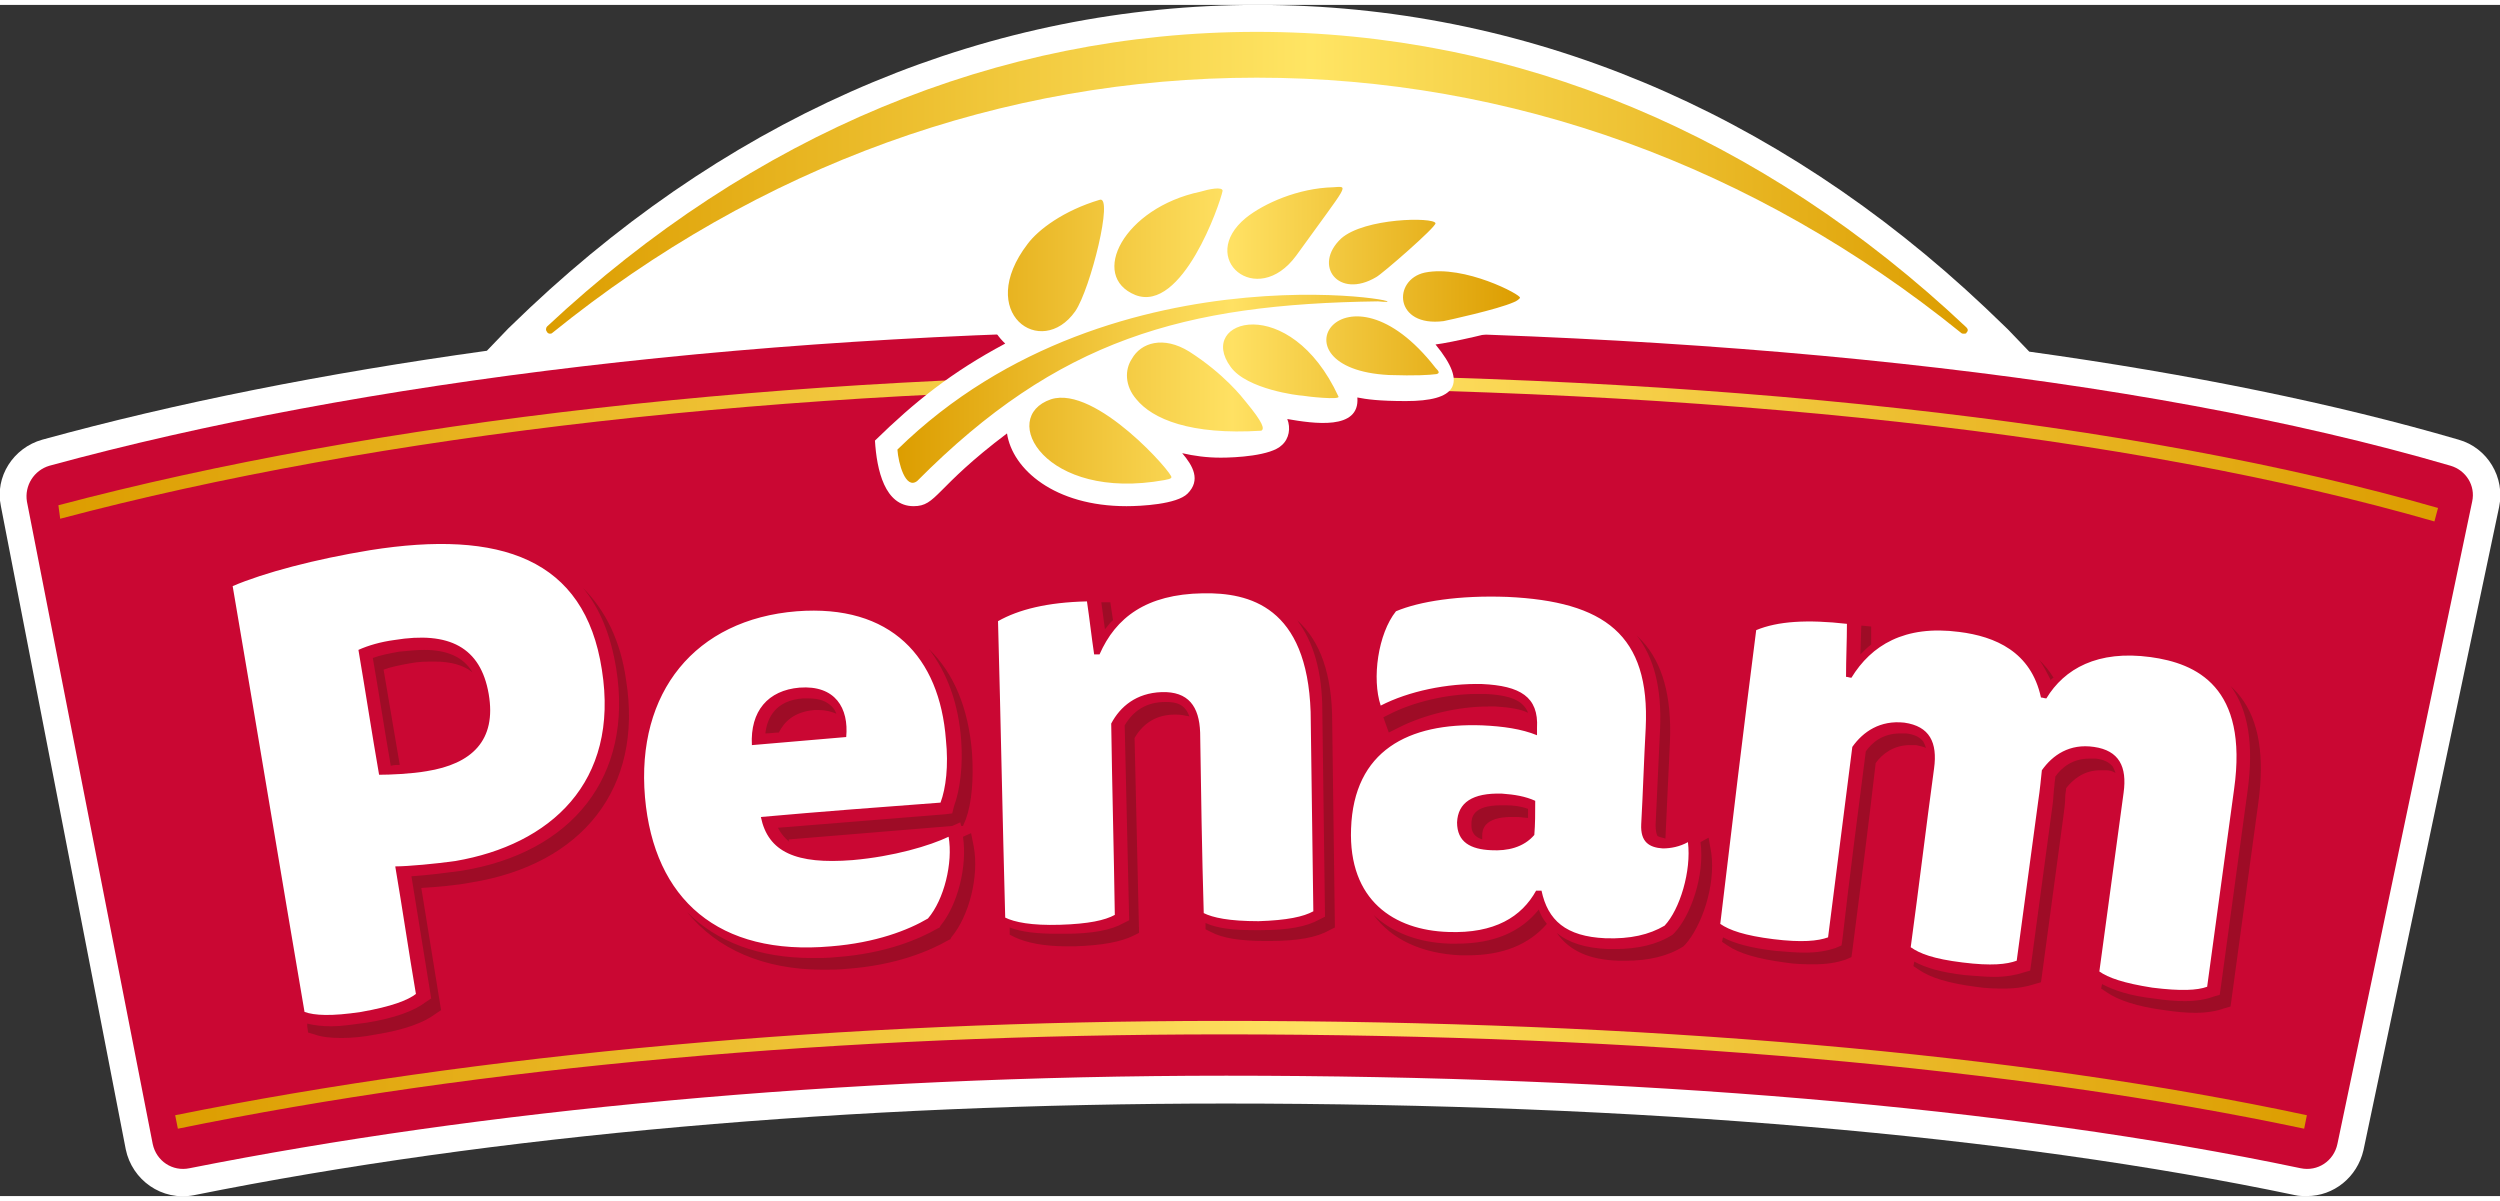 <svg  width="204px" height="98px" version="1.1" id="Vrstva_1" xmlns="http://www.w3.org/2000/svg" xmlns:xlink="http://www.w3.org/1999/xlink" x="0px" y="0px"
	 viewBox="0 0 278.3 132.6" style="enable-background:new 0 0 278.3 132.6;" xml:space="preserve">
<rect x="0" y="0" width="278.3" height="132.6" fill="#333333" stroke="none"/>
<style type="text/css">
	.st0{fill:#FFFFFF;}
	.st1{fill:#CA0733;}
	.st2{fill:url(#SVGID_1_);}
	.st3{fill:url(#SVGID_2_);}
	.st4{fill:url(#SVGID_3_);}
	.st5{fill:#9E0C26;}
	.st6{fill:url(#SVGID_4_);}
</style>
<g>
	<g>
		<path class="st0" d="M221,33.7C197.6,11.6,169.6,0,140,0c-29.6,0-57.6,11.7-81,33.7L56.6,36l-2.4,2.5C36.2,41,19.6,44.3,4.7,48.4
			c-3.2,0.9-5.3,4.1-4.6,7.4L14,127.4c0.7,3.4,4,5.8,7.6,5.1c33.3-6.7,73.1-10.2,114.8-10.2c46.1,0,87.2,3.5,119.1,10.2
			c0.4,0.1,0.9,0.1,1.3,0.1c0,0,0,0,0,0c3,0,5.6-2.1,6.3-5.1l15.1-71.6c0.7-3.3-1.3-6.6-4.5-7.5c-13.7-4-29.8-7.3-47.8-9.8l-2.4-2.5
			L221,33.7z"/>
	</g>
	<g>
		<path class="st1" d="M275.2,55.3c0.4-1.8-0.7-3.5-2.4-4c-34.9-10.2-83.1-15.1-136.4-15.1c-50.5,0-96.5,5.7-130.9,15.1
			c-1.7,0.5-2.8,2.2-2.5,4L17,126.8c0.4,1.9,2.2,3.1,4.1,2.7c32.2-6.4,72.1-10.3,115.4-10.3c45.1,0,86.8,3.4,119.6,10.3
			c1.9,0.4,3.7-0.8,4.1-2.7L275.2,55.3z"/>
		<linearGradient id="SVGID_1_" gradientUnits="userSpaceOnUse" x1="6.455" y1="49.317" x2="271.385" y2="49.317">
			<stop  offset="0" style="stop-color:#DC9D00"/>
			<stop  offset="0.537" style="stop-color:#FFE163"/>
			<stop  offset="1" style="stop-color:#DC9D00"/>
		</linearGradient>
		<path class="st2" d="M271,57.5c-33.7-9.7-80.5-14.9-135.3-14.9c-47.8,0-93.6,5.2-129,14.6l-0.2-1.5c35.5-9.4,81.4-14.6,129.2-14.6
			c54.9,0,101.9,5.2,135.7,14.9L271,57.5z"/>
		<linearGradient id="SVGID_2_" gradientUnits="userSpaceOnUse" x1="60.857" y1="19.818" x2="219.044" y2="19.818">
			<stop  offset="0" style="stop-color:#DC9D00"/>
			<stop  offset="0.538" style="stop-color:#FFE564"/>
			<stop  offset="1" style="stop-color:#DC9D00"/>
		</linearGradient>
		<path class="st3" d="M218.6,36.6c-0.1,0-0.2,0-0.3-0.1c-23-18.6-50.1-28.4-78.4-28.4c-28.3,0-55.4,9.8-78.4,28.4
			c-0.1,0.1-0.2,0.1-0.3,0.1c-0.1,0-0.3-0.1-0.3-0.2c-0.2-0.2-0.1-0.5,0-0.6C83.8,14.4,111.1,3,139.9,3c28.9,0,56.2,11.4,79,32.9
			c0.2,0.2,0.2,0.4,0,0.6C218.9,36.6,218.7,36.6,218.6,36.6z"/>
		<linearGradient id="SVGID_3_" gradientUnits="userSpaceOnUse" x1="19.494" y1="119.066" x2="256.795" y2="119.066">
			<stop  offset="0" style="stop-color:#DC9D00"/>
			<stop  offset="0.537" style="stop-color:#FFE163"/>
			<stop  offset="1" style="stop-color:#DC9D00"/>
		</linearGradient>
		<path class="st4" d="M19.5,123.6c33.8-6.8,74.1-10.5,116.7-10.5c46.7,0,88.4,3.6,120.6,10.5l-0.3,1.5
			c-32.1-6.8-73.7-10.5-120.3-10.5c-42.5,0-82.7,3.6-116.4,10.5L19.5,123.6z"/>
		<path class="st0" d="M41.2,60.7c-6.1,1-11.8,2.5-15.3,4c2.7,15.8,5.3,31.6,8,47.4c1.1,0.4,3,0.5,6.3,0c3.4-0.6,5.2-1.3,6.1-2
			c-0.8-4.7-1.5-9.5-2.3-14.2c1.4,0,4.6-0.3,6.7-0.6C61.2,93.5,69,86.6,67,74C65.1,61.6,55.7,58.4,41.2,60.7z M47.5,85.3
			c-1.7,0.3-4.1,0.4-5.3,0.4c-0.8-4.6-1.5-9.2-2.3-13.9c1.1-0.5,2.5-0.9,4-1.1c6.1-1,9.6,0.8,10.5,6C55.3,81.9,52.5,84.5,47.5,85.3z
			 M239.4,72.6c-5.9-0.8-9.6,1.3-11.6,4.6c-0.2,0-0.4-0.1-0.6-0.1c-1.1-5.1-5.1-6.8-9.1-7.3c-6.1-0.8-9.8,1.5-12,5.1
			c-0.2,0-0.4-0.1-0.6-0.1c0-2,0.1-4,0.1-5.9c-4.4-0.5-7.7-0.3-10.1,0.7c-1.4,10.9-2.7,21.8-4,32.7c1,0.7,2.7,1.3,5.9,1.7
			c3.2,0.4,5,0.2,6.1-0.2c0.9-7.1,1.8-14.1,2.7-21.2c1.2-1.7,3.1-3,5.8-2.7c2.8,0.4,3.7,2.2,3.3,5.1c-0.9,6.6-1.7,13.3-2.6,19.9
			c1,0.7,2.5,1.3,5.8,1.7c3.2,0.4,4.9,0.2,6-0.2c0.8-5.9,1.6-11.9,2.4-17.8c0.2-1.3,0.3-2.5,0.4-3.4c1.2-1.7,3.1-3,5.8-2.6
			c2.8,0.4,3.7,2.2,3.3,5.1c-0.9,6.6-1.8,13.3-2.7,19.9c1,0.7,2.7,1.3,5.9,1.8c3.2,0.4,5,0.3,6.1-0.1c1-7.3,2-14.7,3-22
			C250.3,75.9,244.5,73.3,239.4,72.6z M133.9,65.5c-6.3,0.1-9.7,2.7-11.5,6.8c-0.2,0-0.4,0-0.6,0c-0.3-2-0.5-3.9-0.8-5.9
			c-4.4,0.1-7.6,0.9-9.9,2.2c0.3,11,0.5,22,0.8,33c1,0.5,2.9,0.9,6.1,0.8c3.2-0.1,5-0.5,6.1-1.1c-0.1-7.1-0.3-14.2-0.4-21.3
			c1-1.9,2.8-3.4,5.6-3.5c3-0.1,4.2,1.6,4.3,4.5c0.1,6.7,0.2,13.4,0.4,20.1c1,0.5,2.8,0.9,6.1,0.9c3.2-0.1,5-0.5,6.1-1.1
			c-0.1-7.4-0.2-14.8-0.3-22.2C145.5,67,139.1,65.4,133.9,65.5z M185.1,93.9c-1.5-0.1-2.5-0.7-2.4-2.7c0.2-3.6,0.3-7.1,0.5-10.7
			c0.5-10.4-4.6-14.1-15.4-14.6c-5.4-0.2-9.8,0.5-12.4,1.6c-2,2.5-2.7,7.5-1.7,10.5c3.1-1.6,7.4-2.5,11.3-2.4
			c4.2,0.2,6.3,1.4,6.1,4.9c0,0.3,0,0.5,0,0.8c-1.7-0.7-3.8-1-6.1-1.1c-8.2-0.3-14.3,2.8-14.6,11.5c-0.3,8,4.8,11.3,10.8,11.5
			c5.2,0.2,8.2-1.7,9.8-4.6c0.2,0,0.4,0,0.6,0c0.7,3.3,2.7,5.1,7.1,5.3c2.8,0.1,4.9-0.4,6.6-1.4c1.7-1.8,3-6.1,2.6-9.3
			C187,93.7,186,93.9,185.1,93.9z M170.8,92.4c-1.2,1.4-3,1.8-4.8,1.7c-2.3-0.1-3.8-0.9-3.8-3.1c0.1-2.2,1.7-3.3,5-3.2
			c1.4,0.1,2.6,0.3,3.7,0.8C170.9,90,170.9,91.2,170.8,92.4z M94.9,95.2c-6.3,0.5-9.4-0.9-10.2-4.8c6.7-0.6,13.3-1.1,20-1.6
			c0.6-1.6,0.9-4.1,0.6-7c-0.7-9.2-6.1-15.1-16.6-14.3c-11.3,0.9-17.9,9-16.9,20.7c1,11.4,8.2,17.7,20.7,16.6
			c5-0.4,8.6-1.8,10.8-3.1c1.8-2.1,2.8-6.2,2.3-9.1C103.5,93.6,99.5,94.8,94.9,95.2z M89,76c4-0.3,5.5,2.3,5.2,5.5
			c-3.5,0.3-7,0.6-10.5,0.9C83.5,78.6,85.5,76.3,89,76z"/>
		<path class="st5" d="M123.9,68.5l-0.3-2l-1,0l0.4,3C123.3,69.2,123.5,68.8,123.9,68.5z M106.2,89.2L106,90l-0.8,0.1
			c-6.1,0.5-12.3,1-18.6,1.5c0.3,0.6,0.7,1.1,1.3,1.6c-0.1-0.1-0.1-0.2-0.1-0.3c6.1-0.5,12.2-1,18.2-1.5l0.9-0.4l0.1,0.4l0.2,0
			l0.3-0.7c0.7-1.9,0.9-4.6,0.7-7.5c-0.4-4.9-2-8.8-4.8-11.5c2,2.6,3.3,6,3.6,10.2C107.2,84.6,106.9,87.3,106.2,89.2z M90.6,78.5
			c0.2,0,0.4,0,0.6,0c0.8,0,1.4,0.2,1.9,0.4c-0.1-0.3-0.3-0.6-0.5-0.8c-0.6-0.6-1.4-0.9-2.6-0.9c-0.2,0-0.4,0-0.6,0
			c-3,0.2-4,2.1-4.2,3.9c0.5,0,1-0.1,1.5-0.1C87.3,79.8,88.4,78.7,90.6,78.5z M167.1,89.1c-3.2,0-3.3,1.4-3.3,2.1
			c0,0.5,0,1.3,1.2,1.7c0-0.1,0-0.3,0-0.4c0-0.6,0.1-2.1,3.3-2.1c0.1,0,0.3,0,0.5,0c0.5,0,0.9,0.1,1.3,0.1l0-1
			c-0.8-0.3-1.6-0.4-2.5-0.4C167.4,89.1,167.3,89.1,167.1,89.1z M208.3,69.2l-1-0.1c0,0-0.1,0-0.1,0l-0.1,3.2
			c0.4-0.4,0.8-0.8,1.2-1.1L208.3,69.2z M228.6,74.9c-0.4-0.7-1-1.4-1.6-2c0.5,0.7,0.9,1.5,1.3,2.3C228.3,75.1,228.4,75,228.6,74.9z
			 M184.8,80.6l-0.5,10.7c0,0.6,0.1,1,0.2,1.2c0.1,0.1,0.5,0.2,0.9,0.3c0,0,0-0.1,0-0.1l0.5-10.7c0.2-5-0.8-8.7-3.1-11.2
			c-0.2-0.2-0.4-0.4-0.6-0.6C184.1,72.6,185,76,184.8,80.6z M154.6,81l1.2-0.6c2.8-1.4,6.5-2.3,9.9-2.3c0.3,0,0.5,0,0.8,0
			c1.6,0.1,2.8,0.3,3.6,0.7c-0.1-0.3-0.3-0.6-0.5-0.8c-0.7-0.8-2.1-1.2-4.3-1.3c-0.3,0-0.5,0-0.8,0c-3.4,0-7.2,0.9-9.9,2.3l-0.6,0.3
			c0,0.1,0.1,0.2,0.1,0.3L154.6,81z M44.5,84.6c-0.6-3.5-1.2-7.1-1.8-10.6c0.8-0.3,1.8-0.5,2.9-0.7c1-0.2,1.9-0.2,2.8-0.2
			c1.8,0,3.2,0.4,4.2,1.2c-1-1.7-2.8-2.5-5.4-2.5c-0.8,0-1.8,0.1-2.8,0.2c-1.1,0.2-2.1,0.4-2.9,0.7c0.7,4,1.3,8,2,12
			C43.9,84.6,44.2,84.6,44.5,84.6z M235.5,85.5c-0.1-0.3-0.2-0.5-0.3-0.7c-0.4-0.5-1-0.8-1.9-0.9c-0.3,0-0.5,0-0.7,0
			c-1.9,0-3.1,1-3.8,2c0,0.3-0.1,0.6-0.1,1c-0.1,0.6-0.1,1.4-0.2,2.1c-0.8,5.9-1.6,11.9-2.4,17.8l-0.1,0.7l-0.7,0.2
			c-0.9,0.3-2,0.5-3.3,0.5c-0.9,0-2-0.1-3.3-0.2c-2.6-0.3-4.3-0.8-5.6-1.5l-0.1,0.5l0.6,0.4c1.3,0.9,3.3,1.5,6.3,1.9
			c1.3,0.2,2.3,0.2,3.3,0.2c1.3,0,2.4-0.2,3.3-0.5l0.7-0.2l0.1-0.7c0.8-5.9,1.6-11.9,2.4-17.8c0.1-0.7,0.2-1.5,0.2-2.1
			c0-0.4,0.1-0.7,0.1-1c0.7-0.9,1.9-2,3.8-2c0.2,0,0.5,0,0.7,0C234.8,85.2,235.2,85.3,235.5,85.5z M190.2,92.7l-0.9,0.5
			c0.5,3.7-1.1,8.2-2.9,10.1l-0.1,0.1l-0.1,0.1c-1.7,1.1-3.9,1.6-6.4,1.6c-0.3,0-0.5,0-0.8,0c-2.5-0.1-4.4-0.7-5.7-1.8
			c1.4,2,3.6,3,6.9,3.1c0.3,0,0.6,0,0.8,0c2.5,0,4.7-0.5,6.4-1.6l0.1-0.1l0.1-0.1c1.8-2,3.4-6.5,2.9-10.2L190.2,92.7z M214.4,82.7
			c-0.1-0.3-0.2-0.5-0.3-0.7c-0.4-0.5-1-0.8-1.9-0.9c-0.2,0-0.5,0-0.7,0c-1.9,0-3.1,1-3.8,2c-0.9,7-1.8,13.9-2.6,20.9l-0.1,0.7
			l-0.7,0.3c-0.9,0.3-2,0.5-3.4,0.5c-1,0-2.1-0.1-3.3-0.2c-2.6-0.3-4.5-0.8-5.8-1.5l-0.1,0.5l0.6,0.4c1.3,0.9,3.4,1.5,6.4,1.9
			c1.2,0.2,2.3,0.2,3.3,0.2c1.4,0,2.5-0.2,3.4-0.5l0.7-0.3l0.1-0.7c0.9-7,1.8-13.9,2.6-20.9c0.7-1,2-2,3.8-2c0.2,0,0.5,0,0.7,0
			C213.8,82.5,214.1,82.6,214.4,82.7z M249.4,77c-0.3-0.4-0.7-0.8-1.1-1.2c2,2.7,2.6,6.6,1.9,11.7c-1,7.3-2,14.7-3,22l-0.1,0.7
			l-0.7,0.2c-0.8,0.3-1.9,0.5-3.2,0.5l0,0c-1,0-2.2-0.1-3.5-0.3c-2.6-0.3-4.4-0.9-5.7-1.6l-0.1,0.5l0.6,0.4c1.3,0.9,3.4,1.6,6.4,2
			c1.3,0.2,2.5,0.3,3.5,0.3l0,0c1.3,0,2.4-0.2,3.2-0.5l0.7-0.2l0.1-0.7c1-7.3,2-14.7,3-22C252.1,83.7,251.5,79.7,249.4,77z
			 M144.4,68.5c1.8,2.4,2.8,5.7,2.8,10.1l0.3,22.9l-0.6,0.3c-1.4,0.8-3.5,1.2-6.6,1.2c-0.2,0-0.4,0-0.6,0c-2.4,0-4.2-0.2-5.5-0.8
			l0,0.7l0.6,0.3c1.3,0.7,3.3,1,6,1c0.2,0,0.4,0,0.6,0c3.1,0,5.2-0.4,6.6-1.2l0.6-0.3l-0.3-22.9C148.3,74.6,147,70.8,144.4,68.5z
			 M108.1,92.2l-0.9,0.4c0.5,3.3-0.6,7.6-2.5,9.9l-0.1,0.2l-0.2,0.1c-2.1,1.2-5.8,2.8-11.3,3.2c-0.9,0.1-1.8,0.1-2.7,0.1
			c-5.9,0-10.6-1.8-13.9-5.1c3.3,4.1,8.5,6.4,15.1,6.4c0.9,0,1.8,0,2.7-0.1c5.5-0.4,9.2-2,11.3-3.2l0.2-0.1l0.1-0.2
			c2-2.4,3.1-6.8,2.5-10.1L108.1,92.2z M162.2,104.5c-0.3,0-0.5,0-0.8,0c-3.6-0.1-6.5-1.3-8.5-3.2c2,2.7,5.3,4.3,9.7,4.5
			c0.3,0,0.5,0,0.8,0c3.9,0,6.8-1.2,8.8-3.5c-0.4-0.5-0.7-1-0.9-1.6C169.3,103.2,166.3,104.5,162.2,104.5z M129.8,77.6h-0.1
			c-2,0-3.5,0.9-4.5,2.6l0.5,21.7l-0.6,0.3c-1.4,0.8-3.5,1.2-6.6,1.2c-0.3,0-0.6,0-0.8,0c-2.3,0-4-0.2-5.3-0.7l0,0.8l0.6,0.3
			c1.3,0.6,3.2,1,5.8,1c0.3,0,0.5,0,0.8,0c3.1-0.1,5.2-0.5,6.6-1.2l0.6-0.3l-0.5-21.7c1-1.7,2.5-2.6,4.5-2.6l0.1,0
			c0.5,0,1,0.1,1.5,0.2C131.9,77.8,130.9,77.6,129.8,77.6z M64.9,64.9c1.9,2.3,3.1,5.3,3.7,9c1.9,11.9-4.8,20.5-17.3,22.5
			c-1.5,0.2-3.8,0.5-5.5,0.6c0.7,4.3,2.2,13.6,2.2,13.6l-0.6,0.4c-1.3,1-3.5,1.8-6.6,2.3c-1.5,0.2-2.8,0.4-3.9,0.4
			c-1,0-1.9-0.1-2.7-0.3c0,0.1,0,0.2,0,0.3l0.1,0.7l0.7,0.2c0.8,0.3,1.8,0.4,3,0.4c1.1,0,2.4-0.1,3.9-0.4c3.1-0.5,5.3-1.3,6.6-2.3
			l0.6-0.4c0,0-1.5-9.3-2.2-13.6c1.7-0.1,4-0.3,5.5-0.6c12.5-2,19.2-10.6,17.3-22.5C69.1,70.8,67.4,67.4,64.9,64.9z"/>
		<path class="st0" d="M162.8,22.2C162.8,22.2,162.8,22.1,162.8,22.2C162.8,22.1,162.8,22.1,162.8,22.2
			C162.8,22.2,162.8,22.2,162.8,22.2z"/>
		<path class="st0" d="M160.4,27.5c3.7-3.3,2.1-6.1-2.9-6.1c-0.7,0-3.5,0.1-6.1,0.8c0.8-1.3,0.8-2.1,0.3-3.1
			c-1.7-3.2-9.9-0.5-13,1.4v0c-0.2-5.1-9.4-1.9-13.3,1.4c-0.6-5.9-9.9-0.7-12.9,3.1c-3.7,4.7-3.6,9.9-0.6,12.7
			c-6,3.2-10.1,6.5-14.5,10.8c0.2,3.3,1.1,7.3,4.3,7.3c2.6,0,2.3-2,10.4-8.1c0.6,4,5.3,8.1,13.3,8.1h0c1.6,0,5.6-0.2,6.8-1.4
			c1.5-1.5,0.6-3.1-0.6-4.5c1.3,0.3,2.7,0.5,4.3,0.5c0,0,0,0,0,0c1.6,0,5.6-0.2,6.8-1.4c0.8-0.7,1-1.9,0.6-2.9c0,0,0,0,0,0
			c2.9,0.5,8.1,1.3,7.8-2.4c1,0.2,2.4,0.4,5.4,0.4c5.5,0,7-1.8,3.3-6.3c1.7-0.2,6.9-1.4,8.7-2C173.2,34.1,172.3,27.9,160.4,27.5z"/>
		<linearGradient id="SVGID_4_" gradientUnits="userSpaceOnUse" x1="99.933" y1="36.746" x2="169.293" y2="36.746">
			<stop  offset="0" style="stop-color:#DC9D00"/>
			<stop  offset="0.537" style="stop-color:#FFE163"/>
			<stop  offset="1" style="stop-color:#DC9D00"/>
		</linearGradient>
		<path class="st6" d="M119.7,34.1c1.7-2.5,4.3-13,2.7-12.4c-4,1.2-6.8,3.3-8,4.9C108.5,34.3,115.9,39.5,119.7,34.1z M144.3,27.9
			c5.9-8.2,5.9-7.7,4.1-7.6c-3.9,0.1-7.7,1.8-9.7,3.4C133.2,28.2,139.9,33.9,144.3,27.9z M99.9,49.5c0.1,1.5,0.9,4.5,2.2,3.5
			c15.7-15.8,29.7-19.7,51.3-20C161.2,33.8,124.3,25.6,99.9,49.5z M153.2,30.3c0.6-0.3,6.7-5.6,6.6-6c-0.2-0.7-7.9-0.6-10.5,1.7
			C146.1,29,149,32.8,153.2,30.3z M126.4,32.3c5.2,2,9.4-10.1,9.7-11.6c0-0.5-1.5-0.2-2.5,0.1C125.1,22.6,121.2,30.2,126.4,32.3z
			 M154.6,41.2c3,0.1,4.5,0,5.3-0.1c0.4-0.1,0.3-0.3-0.1-0.7C149.7,27.4,141.1,40.5,154.6,41.2z M117,43.9c-5.9,2-0.7,11.4,12.6,9
			c0.4-0.1,0.7-0.1,0.8-0.3C130.7,52.3,122,42.3,117,43.9z M158.6,29.8c-3.6,0.8-3.4,6.1,2.1,5.4c0.5-0.1,6-1.3,7.8-2.1
			c0.3-0.1,0.7-0.4,0.7-0.5C169.4,32.3,163,28.9,158.6,29.8z M132.4,38.6c-2.9-1.8-5.4-1-6.4,0.8c-0.8,1.2-0.8,3,0.5,4.5
			c1.8,2.2,6,4,13.9,3.5c0.4-0.2,0.2-0.9-1.7-3.2C138.3,43.7,136.3,41.1,132.4,38.6z M137,40.3c1.8,2.5,7.6,3.2,8,3.2
			c0.5,0.1,4.2,0.5,4,0.1C143.6,31.9,133.1,35,137,40.3z"/>
	</g>
</g>
</svg>
